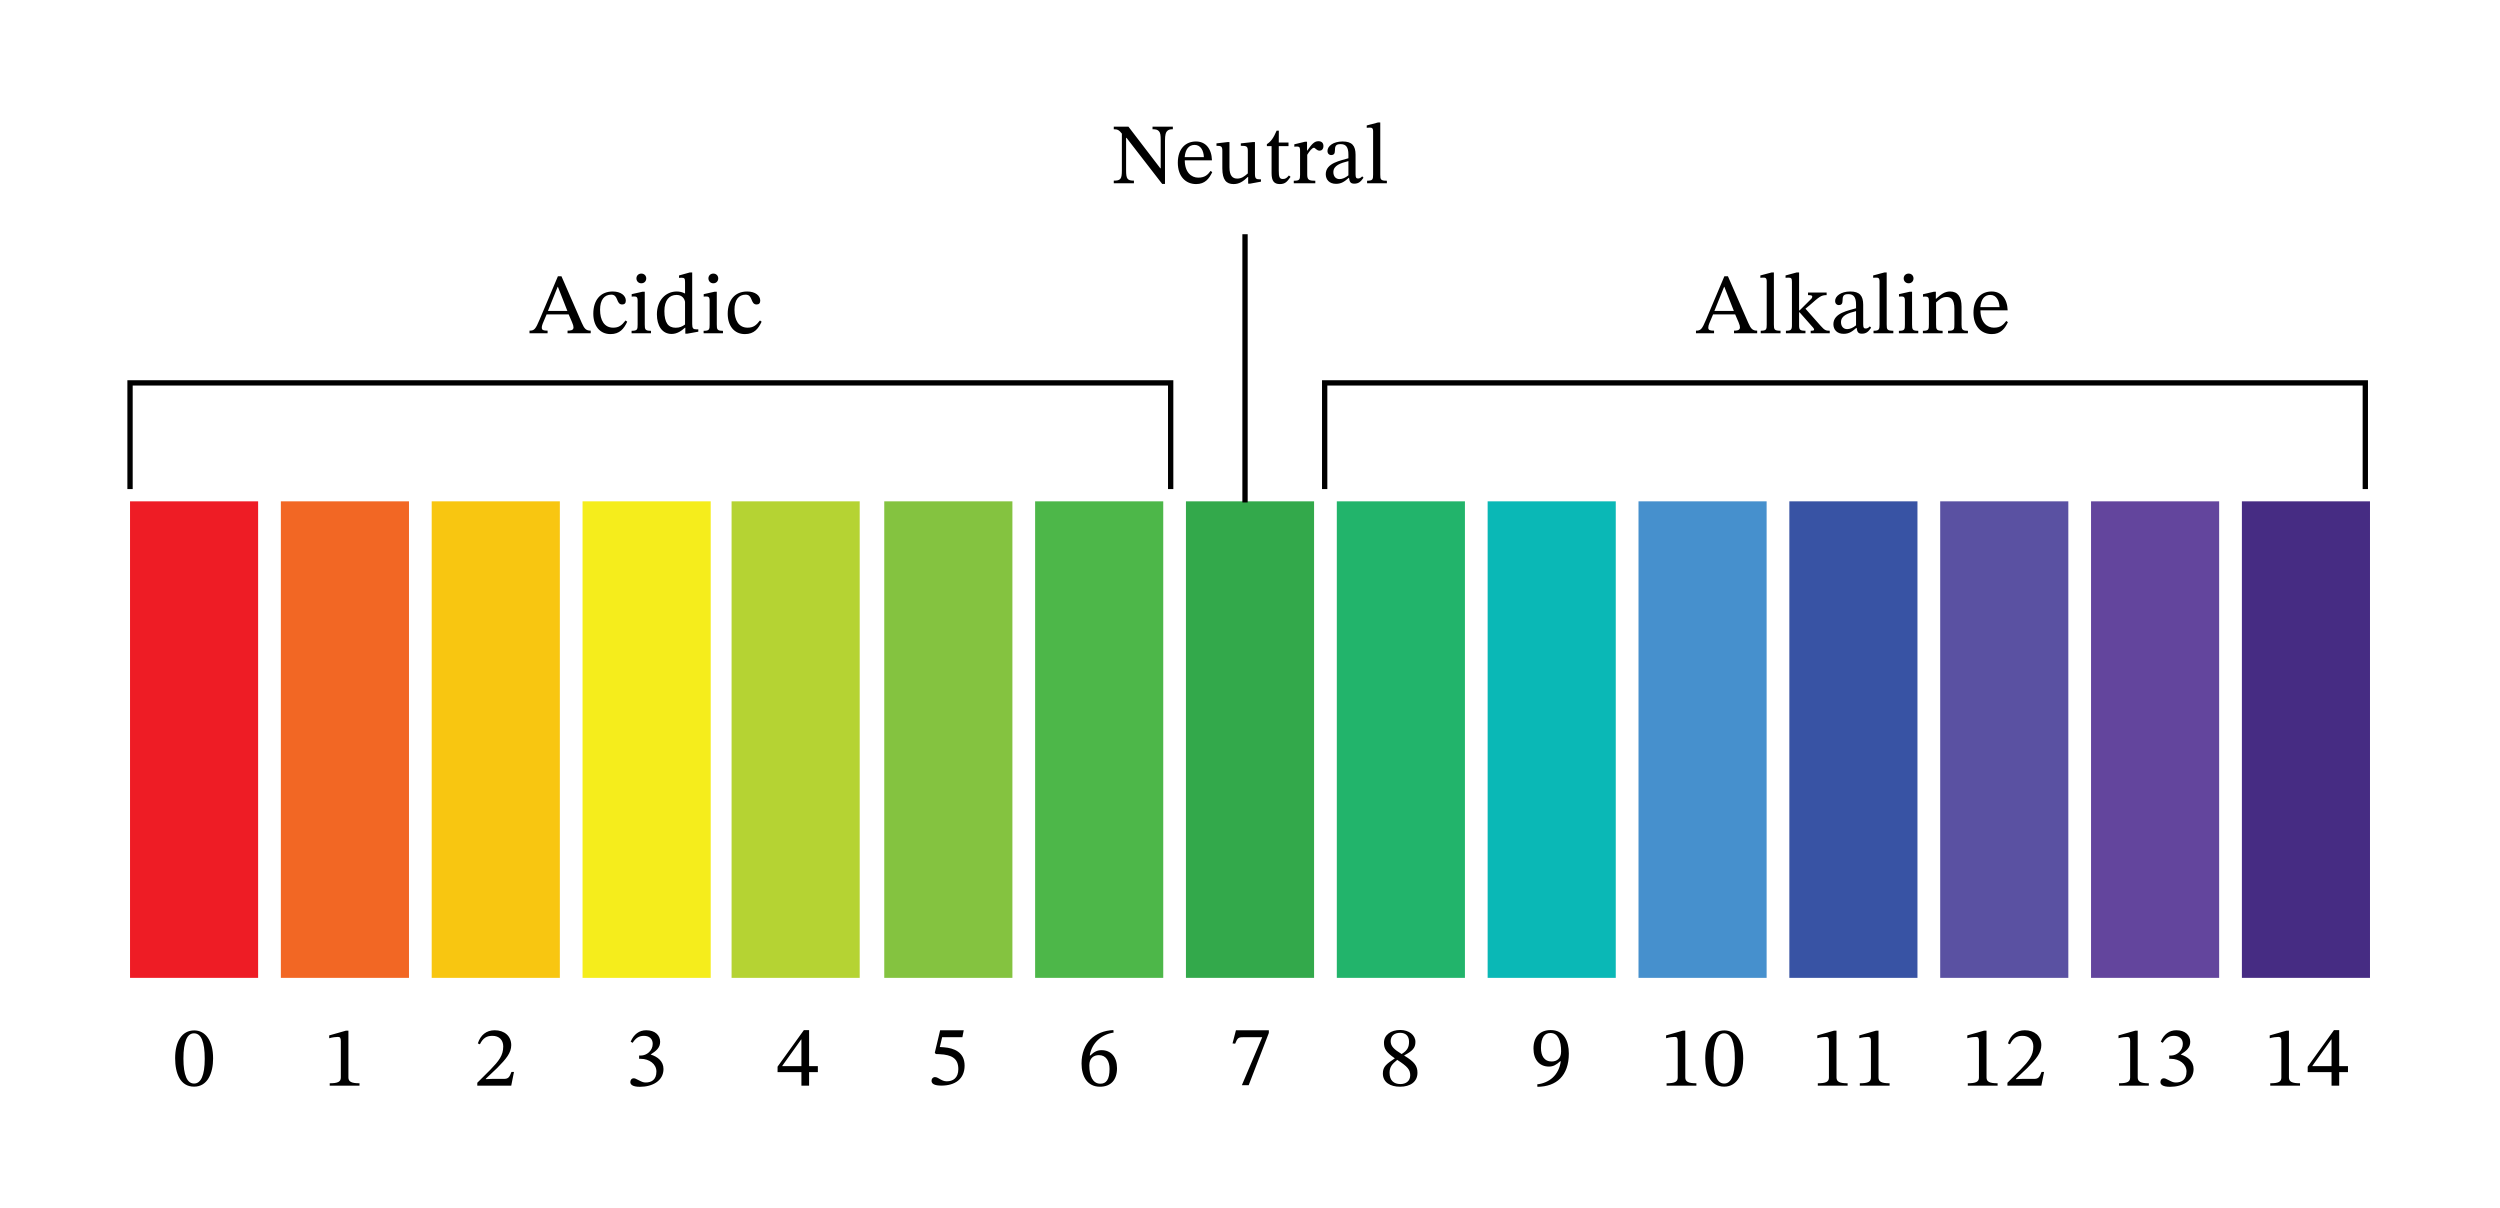 <svg width="431.2" height="208.373" viewBox="0 0 323.4 156.28" class="displayed_equation" xmlns="http://www.w3.org/2000/svg">
  <defs>
    <clipPath id="svg237120757373tikz_00017a">
      <path d="M 36 64 L 53 64 L 53 126.496 L 36 126.496 Z M 36 64" />
    </clipPath>
    <clipPath id="svg237120757373tikz_00017b">
      <path d="M 55 64 L 73 64 L 73 126.496 L 55 126.496 Z M 55 64" />
    </clipPath>
    <clipPath id="svg237120757373tikz_00017c">
      <path d="M 75 64 L 92 64 L 92 126.496 L 75 126.496 Z M 75 64" />
    </clipPath>
    <clipPath id="svg237120757373tikz_00017d">
      <path d="M 94 64 L 112 64 L 112 126.496 L 94 126.496 Z M 94 64" />
    </clipPath>
    <clipPath id="svg237120757373tikz_00017e">
      <path d="M 114 64 L 131 64 L 131 126.496 L 114 126.496 Z M 114 64" />
    </clipPath>
    <clipPath id="svg237120757373tikz_00017f">
      <path d="M 133 64 L 151 64 L 151 126.496 L 133 126.496 Z M 133 64" />
    </clipPath>
    <clipPath id="svg237120757373tikz_00017g">
      <path d="M 153 64 L 170 64 L 170 126.496 L 153 126.496 Z M 153 64" />
    </clipPath>
    <clipPath id="svg237120757373tikz_00017h">
      <path d="M 172 64 L 190 64 L 190 126.496 L 172 126.496 Z M 172 64" />
    </clipPath>
    <clipPath id="svg237120757373tikz_00017i">
      <path d="M 192 64 L 210 64 L 210 126.496 L 192 126.496 Z M 192 64" />
    </clipPath>
    <clipPath id="svg237120757373tikz_00017j">
      <path d="M 211 64 L 229 64 L 229 126.496 L 211 126.496 Z M 211 64" />
    </clipPath>
    <clipPath id="svg237120757373tikz_00017k">
      <path d="M 231 64 L 249 64 L 249 126.496 L 231 126.496 Z M 231 64" />
    </clipPath>
    <clipPath id="svg237120757373tikz_00017l">
      <path d="M 250 64 L 268 64 L 268 126.496 L 250 126.496 Z M 250 64" />
    </clipPath>
    <clipPath id="svg237120757373tikz_00017m">
      <path d="M 270 64 L 288 64 L 288 126.496 L 270 126.496 Z M 270 64" />
    </clipPath>
    <clipPath id="svg237120757373tikz_00017n">
      <path d="M 290 64 L 307 64 L 307 126.496 L 290 126.496 Z M 290 64" />
    </clipPath>
    <clipPath id="svg237120757373tikz_00017o">
      <path d="M 16 64 L 34 64 L 34 126.496 L 16 126.496 Z M 16 64" />
    </clipPath>
    <clipPath id="svg237120757373tikz_00017p">
      <path d="M 160 30.102 L 162 30.102 L 162 66 L 160 66 Z M 160 30.102" />
    </clipPath>
  </defs>
  <g clip-path="url(#svg237120757373tikz_00017a)">
    <path d="M 36.332 126.496 L 52.906 126.496 L 52.906 64.855 L 36.332 64.855 Z M 36.332 126.496" fill="#f26724" />
  </g>
  <g clip-path="url(#svg237120757373tikz_00017b)">
    <path d="M 55.844 126.496 L 72.422 126.496 L 72.422 64.855 L 55.844 64.855 Z M 55.844 126.496" fill="#f8c611" />
  </g>
  <g clip-path="url(#svg237120757373tikz_00017c)">
    <path d="M 75.359 126.496 L 91.938 126.496 L 91.938 64.855 L 75.359 64.855 Z M 75.359 126.496" fill="#f5ed1c" />
  </g>
  <g clip-path="url(#svg237120757373tikz_00017d)">
    <path d="M 94.637 126.496 L 111.211 126.496 L 111.211 64.855 L 94.637 64.855 Z M 94.637 126.496" fill="#b5d333" />
  </g>
  <g clip-path="url(#svg237120757373tikz_00017e)">
    <path d="M 114.387 126.496 L 130.965 126.496 L 130.965 64.855 L 114.387 64.855 Z M 114.387 126.496" fill="#84c340" />
  </g>
  <g clip-path="url(#svg237120757373tikz_00017f)">
    <path d="M 133.902 126.496 L 150.477 126.496 L 150.477 64.855 L 133.902 64.855 Z M 133.902 126.496" fill="#4db749" />
  </g>
  <g clip-path="url(#svg237120757373tikz_00017g)">
    <path d="M 153.414 126.496 L 169.988 126.496 L 169.988 64.855 L 153.414 64.855 Z M 153.414 126.496" fill="#33a94b" />
  </g>
  <g clip-path="url(#svg237120757373tikz_00017h)">
    <path d="M 172.93 126.496 L 189.504 126.496 L 189.504 64.855 L 172.93 64.855 Z M 172.93 126.496" fill="#22b46b" />
  </g>
  <g clip-path="url(#svg237120757373tikz_00017i)">
    <path d="M 192.441 126.496 L 209.016 126.496 L 209.016 64.855 L 192.441 64.855 Z M 192.441 126.496" fill="#0ab8b6" />
  </g>
  <g clip-path="url(#svg237120757373tikz_00017j)">
    <path d="M 211.957 126.496 L 228.531 126.496 L 228.531 64.855 L 211.957 64.855 Z M 211.957 126.496" fill="#4690cd" />
  </g>
  <g clip-path="url(#svg237120757373tikz_00017k)">
    <path d="M 231.469 126.496 L 248.043 126.496 L 248.043 64.855 L 231.469 64.855 Z M 231.469 126.496" fill="#3853a4" />
  </g>
  <g clip-path="url(#svg237120757373tikz_00017l)">
    <path d="M 250.984 126.496 L 267.559 126.496 L 267.559 64.855 L 250.984 64.855 Z M 250.984 126.496" fill="#5a51a2" />
  </g>
  <g clip-path="url(#svg237120757373tikz_00017m)">
    <path d="M 270.496 126.496 L 287.07 126.496 L 287.07 64.855 L 270.496 64.855 Z M 270.496 126.496" fill="#63459d" />
  </g>
  <g clip-path="url(#svg237120757373tikz_00017n)">
    <path d="M 290.012 126.496 L 306.582 126.496 L 306.582 64.855 L 290.012 64.855 Z M 290.012 126.496" fill="#462c83" />
  </g>
  <g clip-path="url(#svg237120757373tikz_00017o)">
    <path d="M 16.82 126.496 L 33.391 126.496 L 33.391 64.855 L 16.82 64.855 Z M 16.82 126.496" fill="#ee1c25" />
  </g>
  <path d="M108.524 600.084L108.524 688.706 977.022 688.706 977.022 600.084M1105.55 600.084L1105.55 688.706 1974.047 688.706 1974.047 600.084" transform="matrix(.155 0 0 -.155 0 156.28)" fill="none" stroke-width="4.431" stroke="#000" stroke-miterlimit="10" />
  <g clip-path="url(#svg237120757373tikz_00017p)">
    <path d="M 1039.072 812.78 L 1039.072 588.912" transform="matrix(.155 0 0 -.155 0 156.28)" fill="none" stroke-width="4.431" stroke="#000" stroke-miterlimit="10" />
  </g>
  <path d="M151.719 16.383L149.09 16.383 149.09 16.719C149.559 16.719 149.758 16.785 149.938 16.996 150.102 17.188 150.148 17.488 150.148 18.156L150.148 21.766 150.094 21.766 145.973 16.383 144.078 16.383 144.078 16.719C144.578 16.719 144.77 16.832 145.125 17.285L145.125 22.043C145.125 23.168 144.957 23.367 144.078 23.367L144.078 23.703 146.684 23.703 146.684 23.367C145.848 23.367 145.672 23.156 145.672 22.043L145.672 17.832 145.727 17.832 150.34 23.793 150.703 23.793 150.703 18.211C150.703 17.41 150.816 17.098 150.992 16.941 151.16 16.785 151.316 16.719 151.719 16.719L151.719 16.383M156.605 22.109C156.25 22.578 155.902 22.98 155 22.98 154.109 22.98 153.262 22.277 153.262 20.742L156.781 20.742C156.727 19.18 155.926 18.301 154.711 18.301 153.41 18.301 152.363 19.191 152.363 21.051 152.363 22.844 153.398 23.812 154.734 23.812 155.883 23.812 156.414 23.113 156.816 22.266zM153.25 20.328C153.34 19.293 153.789 18.746 154.543 18.746 155.336 18.746 155.703 19.504 155.734 20.328L153.25 20.328M163.117 23.199L163.008 23.199C162.473 23.199 162.34 23.121 162.34 22.465L162.34 18.379 162.074 18.379 160.512 18.547 160.512 18.859C161.227 18.859 161.418 18.914 161.418 19.504L161.418 22.434C160.969 22.82 160.613 23.102 160.047 23.102 159.465 23.102 159.043 22.766 159.043 21.633L159.043 18.379 158.801 18.379 157.363 18.547 157.363 18.859C157.965 18.867 158.121 18.914 158.121 19.516L158.121 21.777C158.121 23.289 158.652 23.812 159.578 23.812 160.293 23.812 160.816 23.48 161.406 22.898L161.461 22.898 161.461 23.758 161.707 23.758 163.117 23.5 163.117 23.199M166.734 22.699C166.457 23.012 166.312 23.156 165.953 23.156 165.52 23.156 165.422 22.891 165.422 22.098L165.422 18.902 166.68 18.902 166.68 18.434 165.422 18.434 165.43 16.906 165.145 16.906C164.738 17.855 164.406 18.324 163.883 18.645L163.883 18.902 164.492 18.902 164.492 22.41C164.492 23.414 164.82 23.812 165.562 23.812 166.277 23.812 166.512 23.48 166.945 22.879L166.734 22.699M169.078 18.336L168.812 18.336 167.434 18.668 167.434 18.98C167.434 18.98 167.555 18.957 167.777 18.957 168.176 18.957 168.176 19.16 168.176 19.559L168.176 22.625C168.176 23.246 168.098 23.379 167.363 23.379L167.363 23.703 170.148 23.703 170.148 23.379C169.312 23.379 169.102 23.27 169.102 22.566L169.102 20.027C169.371 19.582 169.727 19.113 169.98 19.113 170.117 19.113 170.336 19.492 170.707 19.492 170.953 19.492 171.199 19.312 171.199 18.891 171.199 18.512 170.984 18.266 170.547 18.266 170.016 18.266 169.68 18.656 169.113 19.48L169.078 19.48 169.078 18.336M174.508 23.012C174.574 23.5 174.688 23.758 175.18 23.758 175.746 23.758 176.012 23.523 176.383 22.988L176.215 22.812C176.055 22.98 175.898 23.09 175.688 23.09 175.453 23.09 175.355 23 175.355 22.543L175.355 20.016C175.355 18.859 174.898 18.301 173.684 18.301 172.469 18.301 171.723 18.902 171.723 19.527 171.723 19.895 171.969 20.062 172.191 20.062 172.504 20.062 172.68 19.895 172.68 19.547 172.68 18.879 172.793 18.645 173.43 18.645 174.098 18.645 174.43 19.016 174.43 19.98L174.43 20.473C173.473 20.773 171.5 21.062 171.5 22.535 171.5 23.246 171.969 23.781 172.828 23.781 173.539 23.781 173.941 23.469 174.465 23.012zM174.43 22.68C174.051 22.988 173.652 23.168 173.281 23.168 172.805 23.168 172.484 22.82 172.484 22.266 172.484 21.398 173.414 21.098 174.43 20.84L174.43 22.68M179.406 23.379C178.605 23.379 178.551 23.227 178.551 22.578L178.551 15.84 178.27 15.84 176.801 16.23 176.801 16.531C176.801 16.531 176.969 16.508 177.156 16.508 177.434 16.508 177.625 16.531 177.625 16.984L177.625 22.578C177.625 23.199 177.582 23.379 176.848 23.379L176.848 23.703 179.406 23.703 179.406 23.379M227.309 43.109L227.309 42.773C226.707 42.773 226.488 42.52 226.164 41.785L223.523 35.734 223.066 35.734 220.707 41.324C220.172 42.598 220.016 42.773 219.391 42.773L219.391 43.109 221.73 43.109 221.73 42.773C221.207 42.773 220.984 42.707 220.984 42.395 220.984 42.195 221.039 42.027 221.109 41.848L221.605 40.668 224.461 40.668 224.895 41.672C225.039 42.004 225.082 42.207 225.082 42.359 225.082 42.75 224.648 42.773 224.312 42.773L224.312 43.109zM224.293 40.223L221.773 40.223 223.031 37.105 223.066 37.105 224.293 40.223M230.328 42.785C229.523 42.785 229.469 42.629 229.469 41.98L229.469 35.242 229.191 35.242 227.719 35.633 227.719 35.934C227.719 35.934 227.887 35.914 228.078 35.914 228.355 35.914 228.543 35.934 228.543 36.391L228.543 41.98C228.543 42.605 228.5 42.785 227.766 42.785L227.766 43.109 230.328 43.109 230.328 42.785M236.695 43.109L236.695 42.785C236.227 42.785 236.047 42.75 235.512 42.141L233.555 39.934 234.109 39.477C235.367 38.375 235.57 38.176 236.293 38.176L236.293 37.84 233.887 37.84 233.887 38.176C234.309 38.176 234.434 38.23 234.434 38.375 234.434 38.551 234.277 38.688 234.23 38.73L232.797 40.156 232.73 40.156 232.73 35.242 232.43 35.242 230.98 35.633 230.98 35.934C230.98 35.934 231.203 35.914 231.359 35.914 231.727 35.914 231.805 36.012 231.805 36.48L231.805 42.051C231.805 42.66 231.691 42.785 231.027 42.785L231.027 43.109 233.555 43.109 233.555 42.785C232.852 42.785 232.73 42.66 232.73 42.094L232.73 40.402 232.797 40.402 234.547 42.387C234.602 42.441 234.668 42.551 234.668 42.652 234.668 42.75 234.555 42.785 234.23 42.785L234.23 43.109 236.695 43.109M240.176 42.418C240.242 42.906 240.355 43.164 240.844 43.164 241.414 43.164 241.68 42.93 242.047 42.395L241.883 42.219C241.723 42.387 241.566 42.496 241.355 42.496 241.121 42.496 241.023 42.406 241.023 41.949L241.023 39.422C241.023 38.266 240.566 37.707 239.352 37.707 238.137 37.707 237.391 38.309 237.391 38.93 237.391 39.301 237.637 39.469 237.859 39.469 238.172 39.469 238.348 39.301 238.348 38.953 238.348 38.285 238.461 38.051 239.098 38.051 239.762 38.051 240.098 38.418 240.098 39.387L240.098 39.875C239.141 40.176 237.168 40.469 237.168 41.938 237.168 42.652 237.637 43.184 238.496 43.184 239.207 43.184 239.609 42.875 240.133 42.418zM240.098 42.086C239.719 42.395 239.32 42.574 238.949 42.574 238.473 42.574 238.152 42.227 238.152 41.672 238.152 40.805 239.082 40.504 240.098 40.246L240.098 42.086M244.922 42.785C244.117 42.785 244.062 42.629 244.062 41.98L244.062 35.242 243.781 35.242 242.312 35.633 242.312 35.934C242.312 35.934 242.48 35.914 242.668 35.914 242.949 35.914 243.137 35.934 243.137 36.391L243.137 41.98C243.137 42.605 243.094 42.785 242.359 42.785L242.359 43.109 244.922 43.109 244.922 42.785M246.898 35.391C246.508 35.391 246.262 35.68 246.262 36.012 246.262 36.359 246.52 36.648 246.898 36.648 247.289 36.648 247.531 36.359 247.531 36.012 247.531 35.68 247.289 35.391 246.898 35.391zM248.148 42.793C247.398 42.793 247.344 42.629 247.344 41.98L247.344 37.738 247.055 37.738 245.652 38.051 245.652 38.375C245.652 38.375 245.773 38.352 245.93 38.352 246.25 38.352 246.418 38.398 246.418 38.875L246.418 41.98C246.418 42.617 246.387 42.793 245.641 42.793L245.641 43.109 248.148 43.109 248.148 42.793M253.746 39.688C253.746 38.406 253.266 37.707 252.254 37.707 251.551 37.707 251.062 38.105 250.461 38.641L250.418 38.641 250.426 37.738 250.172 37.738 248.758 38.062 248.758 38.387C248.758 38.387 248.867 38.363 249.055 38.363 249.355 38.363 249.523 38.453 249.523 38.852L249.523 41.98C249.523 42.605 249.492 42.793 248.746 42.793L248.746 43.109 251.297 43.109 251.297 42.793C250.492 42.793 250.449 42.605 250.449 41.98L250.449 39.121C250.781 38.82 251.195 38.418 251.797 38.418 252.301 38.418 252.82 38.629 252.82 39.965L252.82 41.98C252.82 42.605 252.789 42.793 252 42.793L252 43.109 254.57 43.109 254.57 42.793C253.824 42.793 253.746 42.605 253.746 41.98L253.746 39.688M259.531 41.516C259.176 41.98 258.828 42.387 257.926 42.387 257.035 42.387 256.191 41.68 256.191 40.145L259.711 40.145C259.652 38.586 258.852 37.707 257.637 37.707 256.336 37.707 255.289 38.598 255.289 40.457 255.289 42.25 256.324 43.219 257.66 43.219 258.809 43.219 259.34 42.52 259.742 41.672zM256.176 39.734C256.266 38.699 256.715 38.152 257.469 38.152 258.262 38.152 258.629 38.91 258.66 39.734L256.176 39.734M76.414 43.109L76.414 42.773C75.812 42.773 75.59 42.52 75.266 41.785L72.629 35.734 72.172 35.734 69.812 41.324C69.273 42.598 69.121 42.773 68.496 42.773L68.496 43.109 70.836 43.109 70.836 42.773C70.309 42.773 70.086 42.707 70.086 42.395 70.086 42.195 70.145 42.027 70.211 41.848L70.711 40.668 73.562 40.668 73.996 41.672C74.145 42.004 74.188 42.207 74.188 42.359 74.188 42.75 73.754 42.773 73.418 42.773L73.418 43.109zM73.395 40.223L70.879 40.223 72.137 37.105 72.172 37.105 73.395 40.223M80.922 41.457C80.422 42.105 80.043 42.387 79.32 42.387 78.172 42.387 77.625 41.426 77.625 40.07 77.625 38.789 78.172 38.117 79.074 38.117 80.031 38.117 79.664 39.387 80.488 39.387 80.801 39.387 80.957 39.211 80.957 38.887 80.957 38.242 80.312 37.707 79.262 37.707 77.66 37.707 76.75 38.84 76.75 40.59 76.75 42.141 77.582 43.219 78.977 43.219 80.168 43.219 80.711 42.52 81.137 41.617L80.922 41.457M82.961 35.391C82.574 35.391 82.328 35.68 82.328 36.012 82.328 36.359 82.586 36.648 82.961 36.648 83.352 36.648 83.598 36.359 83.598 36.012 83.598 35.68 83.352 35.391 82.961 35.391zM84.211 42.793C83.461 42.793 83.406 42.629 83.406 41.98L83.406 37.738 83.117 37.738 81.715 38.051 81.715 38.375C81.715 38.375 81.836 38.352 81.992 38.352 82.316 38.352 82.484 38.398 82.484 38.875L82.484 41.98C82.484 42.617 82.449 42.793 81.703 42.793L81.703 43.109 84.211 43.109 84.211 42.793M90.332 42.906L90.332 42.605 90.098 42.605C89.688 42.605 89.543 42.496 89.543 41.918L89.543 35.242 89.242 35.242 87.84 35.633 87.84 35.949C87.84 35.949 88.027 35.926 88.129 35.926 88.562 35.926 88.617 36.023 88.617 36.516L88.617 37.973C88.273 37.785 87.902 37.707 87.539 37.707 86.133 37.707 84.977 38.832 84.977 40.668 84.977 42.094 85.621 43.199 86.879 43.199 87.617 43.199 88.184 42.773 88.605 42.395L88.652 42.395 88.652 43.164 88.906 43.164zM88.617 41.98C88.227 42.25 87.926 42.395 87.402 42.395 86.457 42.395 85.945 41.77 85.945 40.234 85.945 38.832 86.578 38.152 87.512 38.152 88.203 38.152 88.527 38.586 88.617 39.043L88.617 41.98M92.277 35.391C91.887 35.391 91.641 35.68 91.641 36.012 91.641 36.359 91.898 36.648 92.277 36.648 92.664 36.648 92.91 36.359 92.91 36.012 92.91 35.68 92.664 35.391 92.277 35.391zM93.523 42.793C92.777 42.793 92.723 42.629 92.723 41.98L92.723 37.738 92.434 37.738 91.031 38.051 91.031 38.375C91.031 38.375 91.152 38.352 91.309 38.352 91.629 38.352 91.797 38.398 91.797 38.875L91.797 41.98C91.797 42.617 91.766 42.793 91.02 42.793L91.02 43.109 93.523 43.109 93.523 42.793M98.309 41.457C97.809 42.105 97.434 42.387 96.707 42.387 95.559 42.387 95.012 41.426 95.012 40.07 95.012 38.789 95.559 38.117 96.461 38.117 97.418 38.117 97.051 39.387 97.875 39.387 98.188 39.387 98.344 39.211 98.344 38.887 98.344 38.242 97.699 37.707 96.652 37.707 95.047 37.707 94.137 38.84 94.137 40.59 94.137 42.141 94.969 43.219 96.363 43.219 97.555 43.219 98.098 42.52 98.523 41.617L98.309 41.457M27.566 136.914C27.566 134.621 26.566 133.293 25.129 133.293 23.516 133.293 22.656 134.766 22.656 136.883 22.656 138.852 23.312 140.57 25.105 140.57 26.855 140.57 27.566 138.82 27.566 136.914zM26.484 136.98C26.484 139.121 25.984 140.168 25.105 140.168 24.215 140.168 23.727 139.098 23.727 136.938 23.727 134.734 24.215 133.672 25.094 133.672 26.008 133.672 26.484 134.719 26.484 136.98M46.504 140.445L46.504 140.133C45.48 140.133 45.07 139.934 45.07 139.387L45.07 133.328 44.746 133.328 42.586 133.941 42.586 134.309C42.93 134.195 43.496 134.133 43.719 134.133 44 134.133 44.09 134.285 44.09 134.676L44.09 139.387C44.09 139.941 43.699 140.133 42.652 140.133L42.652 140.445 46.504 140.445M66.488 138.664L66.164 138.664C65.91 139.332 65.766 139.566 65.176 139.566L63.625 139.566 62.848 139.598 62.848 139.543 64.316 138.152C65.496 136.961 66.133 136.191 66.133 135.199 66.133 134.031 65.254 133.273 63.992 133.273 62.914 133.273 62.156 133.895 61.812 134.977L62.078 135.09C62.488 134.254 62.98 133.996 63.707 133.996 64.562 133.996 65.098 134.531 65.098 135.367 65.098 136.535 64.539 137.238 63.438 138.375L61.742 140.066 61.742 140.445 66.133 140.445 66.488 138.664M81.84 134.898C82.219 134.309 82.629 133.996 83.297 133.996 83.988 133.996 84.434 134.375 84.434 135.035 84.434 135.934 83.645 136.547 82.887 136.547L82.676 136.547 82.676 136.969 82.898 136.969C83.969 136.969 84.914 137.625 84.914 138.617 84.914 139.711 84.234 140.031 83.531 140.031 83.266 140.031 83.109 139.988 82.629 139.742 82.238 139.543 82.148 139.488 81.973 139.488 81.684 139.488 81.539 139.742 81.539 139.977 81.539 140.27 81.785 140.59 82.785 140.59 84.41 140.59 85.828 139.809 85.828 138.285 85.828 137.293 85.082 136.703 84.191 136.422L84.191 136.391C84.891 135.945 85.395 135.531 85.395 134.766 85.395 133.918 84.734 133.273 83.598 133.273 82.688 133.273 81.996 133.785 81.582 134.754L81.84 134.898M105.797 138.688L105.797 137.918 104.664 137.918 104.664 133.262 103.984 133.262 100.586 137.984 100.586 138.688 103.672 138.688 103.672 140.445 104.664 140.445 104.664 138.688zM103.672 137.918L101.199 137.918 101.199 137.871 103.629 134.477 103.672 134.477 103.672 137.918M124.492 134.176L124.668 133.273 121.617 133.273 120.926 136.18 121.059 136.348C121.219 136.348 121.273 136.348 121.562 136.371 123.102 136.449 123.969 136.902 123.969 138.297 123.969 139.457 123.27 139.879 122.477 139.879 121.766 139.879 121.395 139.332 120.953 139.332 120.672 139.332 120.504 139.555 120.504 139.812 120.504 140.223 120.926 140.434 121.785 140.434 123.555 140.434 124.781 139.566 124.781 137.852 124.781 136.102 123.41 135.578 122.098 135.477L121.574 135.445 121.875 134.176 124.492 134.176M144.027 133.25C141.637 133.352 139.91 134.898 139.91 137.582 139.91 139.219 140.633 140.578 142.293 140.578 143.695 140.578 144.496 139.699 144.496 138.184 144.496 136.723 143.707 135.848 142.492 135.848 141.914 135.848 141.5 136.09 141.047 136.535L140.969 136.523C141.246 134.898 142.492 133.805 144.055 133.574zM143.531 138.273C143.531 139.688 143.082 140.188 142.34 140.188 141.367 140.188 140.914 139.199 140.914 137.816 140.914 136.848 141.516 136.492 142.16 136.492 143.082 136.492 143.531 137.27 143.531 138.273M164.137 133.621L164.137 133.273 159.883 133.273 159.438 134.977 159.781 135.012C160.082 134.285 160.172 134.176 160.797 134.176L163.281 134.176 160.648 140.379 161.531 140.379 164.137 133.621M183.363 138.773C183.363 137.883 182.965 137.352 181.66 136.559L181.66 136.523C182.695 135.957 183.098 135.59 183.098 134.777 183.098 133.895 182.25 133.238 181.148 133.238 179.922 133.238 179.031 133.875 179.031 134.887 179.031 135.645 179.277 136.102 180.414 136.891L180.414 136.926C179.375 137.617 178.887 137.973 178.887 138.863 178.887 140 179.824 140.578 181.113 140.578 182.441 140.578 183.363 139.941 183.363 138.773zM182.273 134.754C182.273 135.469 182.047 135.902 181.316 136.348 180.324 135.746 179.898 135.344 179.898 134.688 179.898 134.008 180.367 133.605 181.125 133.605 181.836 133.605 182.273 134.02 182.273 134.754zM180.746 137.105C182.094 137.973 182.426 138.387 182.426 139.098 182.426 139.855 181.852 140.234 181.16 140.234 180.312 140.234 179.754 139.777 179.754 138.773 179.754 138.004 180.113 137.617 180.746 137.105M198.879 140.59C201.344 140.57 202.945 139.152 202.945 136.281 202.945 134.633 202.27 133.25 200.609 133.25 199.203 133.25 198.371 134.133 198.371 135.633 198.371 137.105 199.16 137.973 200.375 137.973 200.93 137.973 201.332 137.738 201.832 137.281L201.902 137.293C201.656 139.098 200.398 140.09 198.859 140.27zM199.34 135.566C199.34 134.141 199.84 133.629 200.566 133.629 201.543 133.629 201.945 134.621 201.945 136.012 201.945 136.969 201.355 137.316 200.707 137.316 199.785 137.316 199.34 136.602 199.34 135.566M219.445 140.445L219.445 140.133C218.422 140.133 218.008 139.934 218.008 139.387L218.008 133.328 217.688 133.328 215.527 133.941 215.527 134.309C215.871 134.195 216.438 134.133 216.66 134.133 216.941 134.133 217.031 134.285 217.031 134.676L217.031 139.387C217.031 139.941 216.637 140.133 215.59 140.133L215.59 140.445 219.445 140.445M225.504 136.914C225.504 134.621 224.5 133.293 223.062 133.293 221.449 133.293 220.59 134.766 220.59 136.883 220.59 138.852 221.246 140.57 223.039 140.57 224.789 140.57 225.504 138.82 225.504 136.914zM224.422 136.98C224.422 139.121 223.922 140.168 223.039 140.168 222.148 140.168 221.66 139.098 221.66 136.938 221.66 134.734 222.148 133.672 223.027 133.672 223.941 133.672 224.422 134.719 224.422 136.98M239.008 140.445L239.008 140.133C237.984 140.133 237.57 139.934 237.57 139.387L237.57 133.328 237.246 133.328 235.086 133.941 235.086 134.309C235.43 134.195 236 134.133 236.223 134.133 236.5 134.133 236.59 134.285 236.59 134.676L236.59 139.387C236.59 139.941 236.199 140.133 235.152 140.133L235.152 140.445 239.008 140.445M244.438 140.445L244.438 140.133C243.418 140.133 243.004 139.934 243.004 139.387L243.004 133.328 242.68 133.328 240.52 133.941 240.52 134.309C240.863 134.195 241.434 134.133 241.656 134.133 241.934 134.133 242.023 134.285 242.023 134.676L242.023 139.387C242.023 139.941 241.633 140.133 240.586 140.133L240.586 140.445 244.438 140.445M258.41 140.445L258.41 140.133C257.387 140.133 256.977 139.934 256.977 139.387L256.977 133.328 256.652 133.328 254.492 133.941 254.492 134.309C254.836 134.195 255.402 134.133 255.629 134.133 255.906 134.133 255.996 134.285 255.996 134.676L255.996 139.387C255.996 139.941 255.605 140.133 254.555 140.133L254.555 140.445 258.41 140.445M264.422 138.664L264.098 138.664C263.844 139.332 263.699 139.566 263.109 139.566L261.559 139.566 260.781 139.598 260.781 139.543 262.254 138.152C263.434 136.961 264.066 136.191 264.066 135.199 264.066 134.031 263.188 133.273 261.93 133.273 260.852 133.273 260.09 133.895 259.746 134.977L260.012 135.09C260.426 134.254 260.914 133.996 261.641 133.996 262.496 133.996 263.031 134.531 263.031 135.367 263.031 136.535 262.473 137.238 261.371 138.375L259.68 140.066 259.68 140.445 264.066 140.445 264.422 138.664M277.973 140.445L277.973 140.133C276.949 140.133 276.535 139.934 276.535 139.387L276.535 133.328 276.215 133.328 274.051 133.941 274.051 134.309C274.398 134.195 274.965 134.133 275.188 134.133 275.465 134.133 275.555 134.285 275.555 134.676L275.555 139.387C275.555 139.941 275.164 140.133 274.117 140.133L274.117 140.445 277.973 140.445M279.773 134.898C280.152 134.309 280.566 133.996 281.23 133.996 281.926 133.996 282.371 134.375 282.371 135.035 282.371 135.934 281.578 136.547 280.82 136.547L280.609 136.547 280.609 136.969 280.832 136.969C281.902 136.969 282.848 137.625 282.848 138.617 282.848 139.711 282.168 140.031 281.469 140.031 281.199 140.031 281.043 139.988 280.566 139.742 280.176 139.543 280.086 139.488 279.906 139.488 279.617 139.488 279.473 139.742 279.473 139.977 279.473 140.27 279.719 140.59 280.723 140.59 282.344 140.59 283.762 139.809 283.762 138.285 283.762 137.293 283.016 136.703 282.125 136.422L282.125 136.391C282.828 135.945 283.328 135.531 283.328 134.766 283.328 133.918 282.672 133.273 281.531 133.273 280.621 133.273 279.93 133.785 279.52 134.754L279.773 134.898M297.531 140.445L297.531 140.133C296.508 140.133 296.098 139.934 296.098 139.387L296.098 133.328 295.773 133.328 293.613 133.941 293.613 134.309C293.957 134.195 294.527 134.133 294.75 134.133 295.027 134.133 295.117 134.285 295.117 134.676L295.117 139.387C295.117 139.941 294.727 140.133 293.68 140.133L293.68 140.445 297.531 140.445M303.734 138.688L303.734 137.918 302.598 137.918 302.598 133.262 301.918 133.262 298.523 137.984 298.523 138.688 301.609 138.688 301.609 140.445 302.598 140.445 302.598 138.688zM301.609 137.918L299.133 137.918 299.133 137.871 301.562 134.477 301.609 134.477 301.609 137.918" />
</svg>